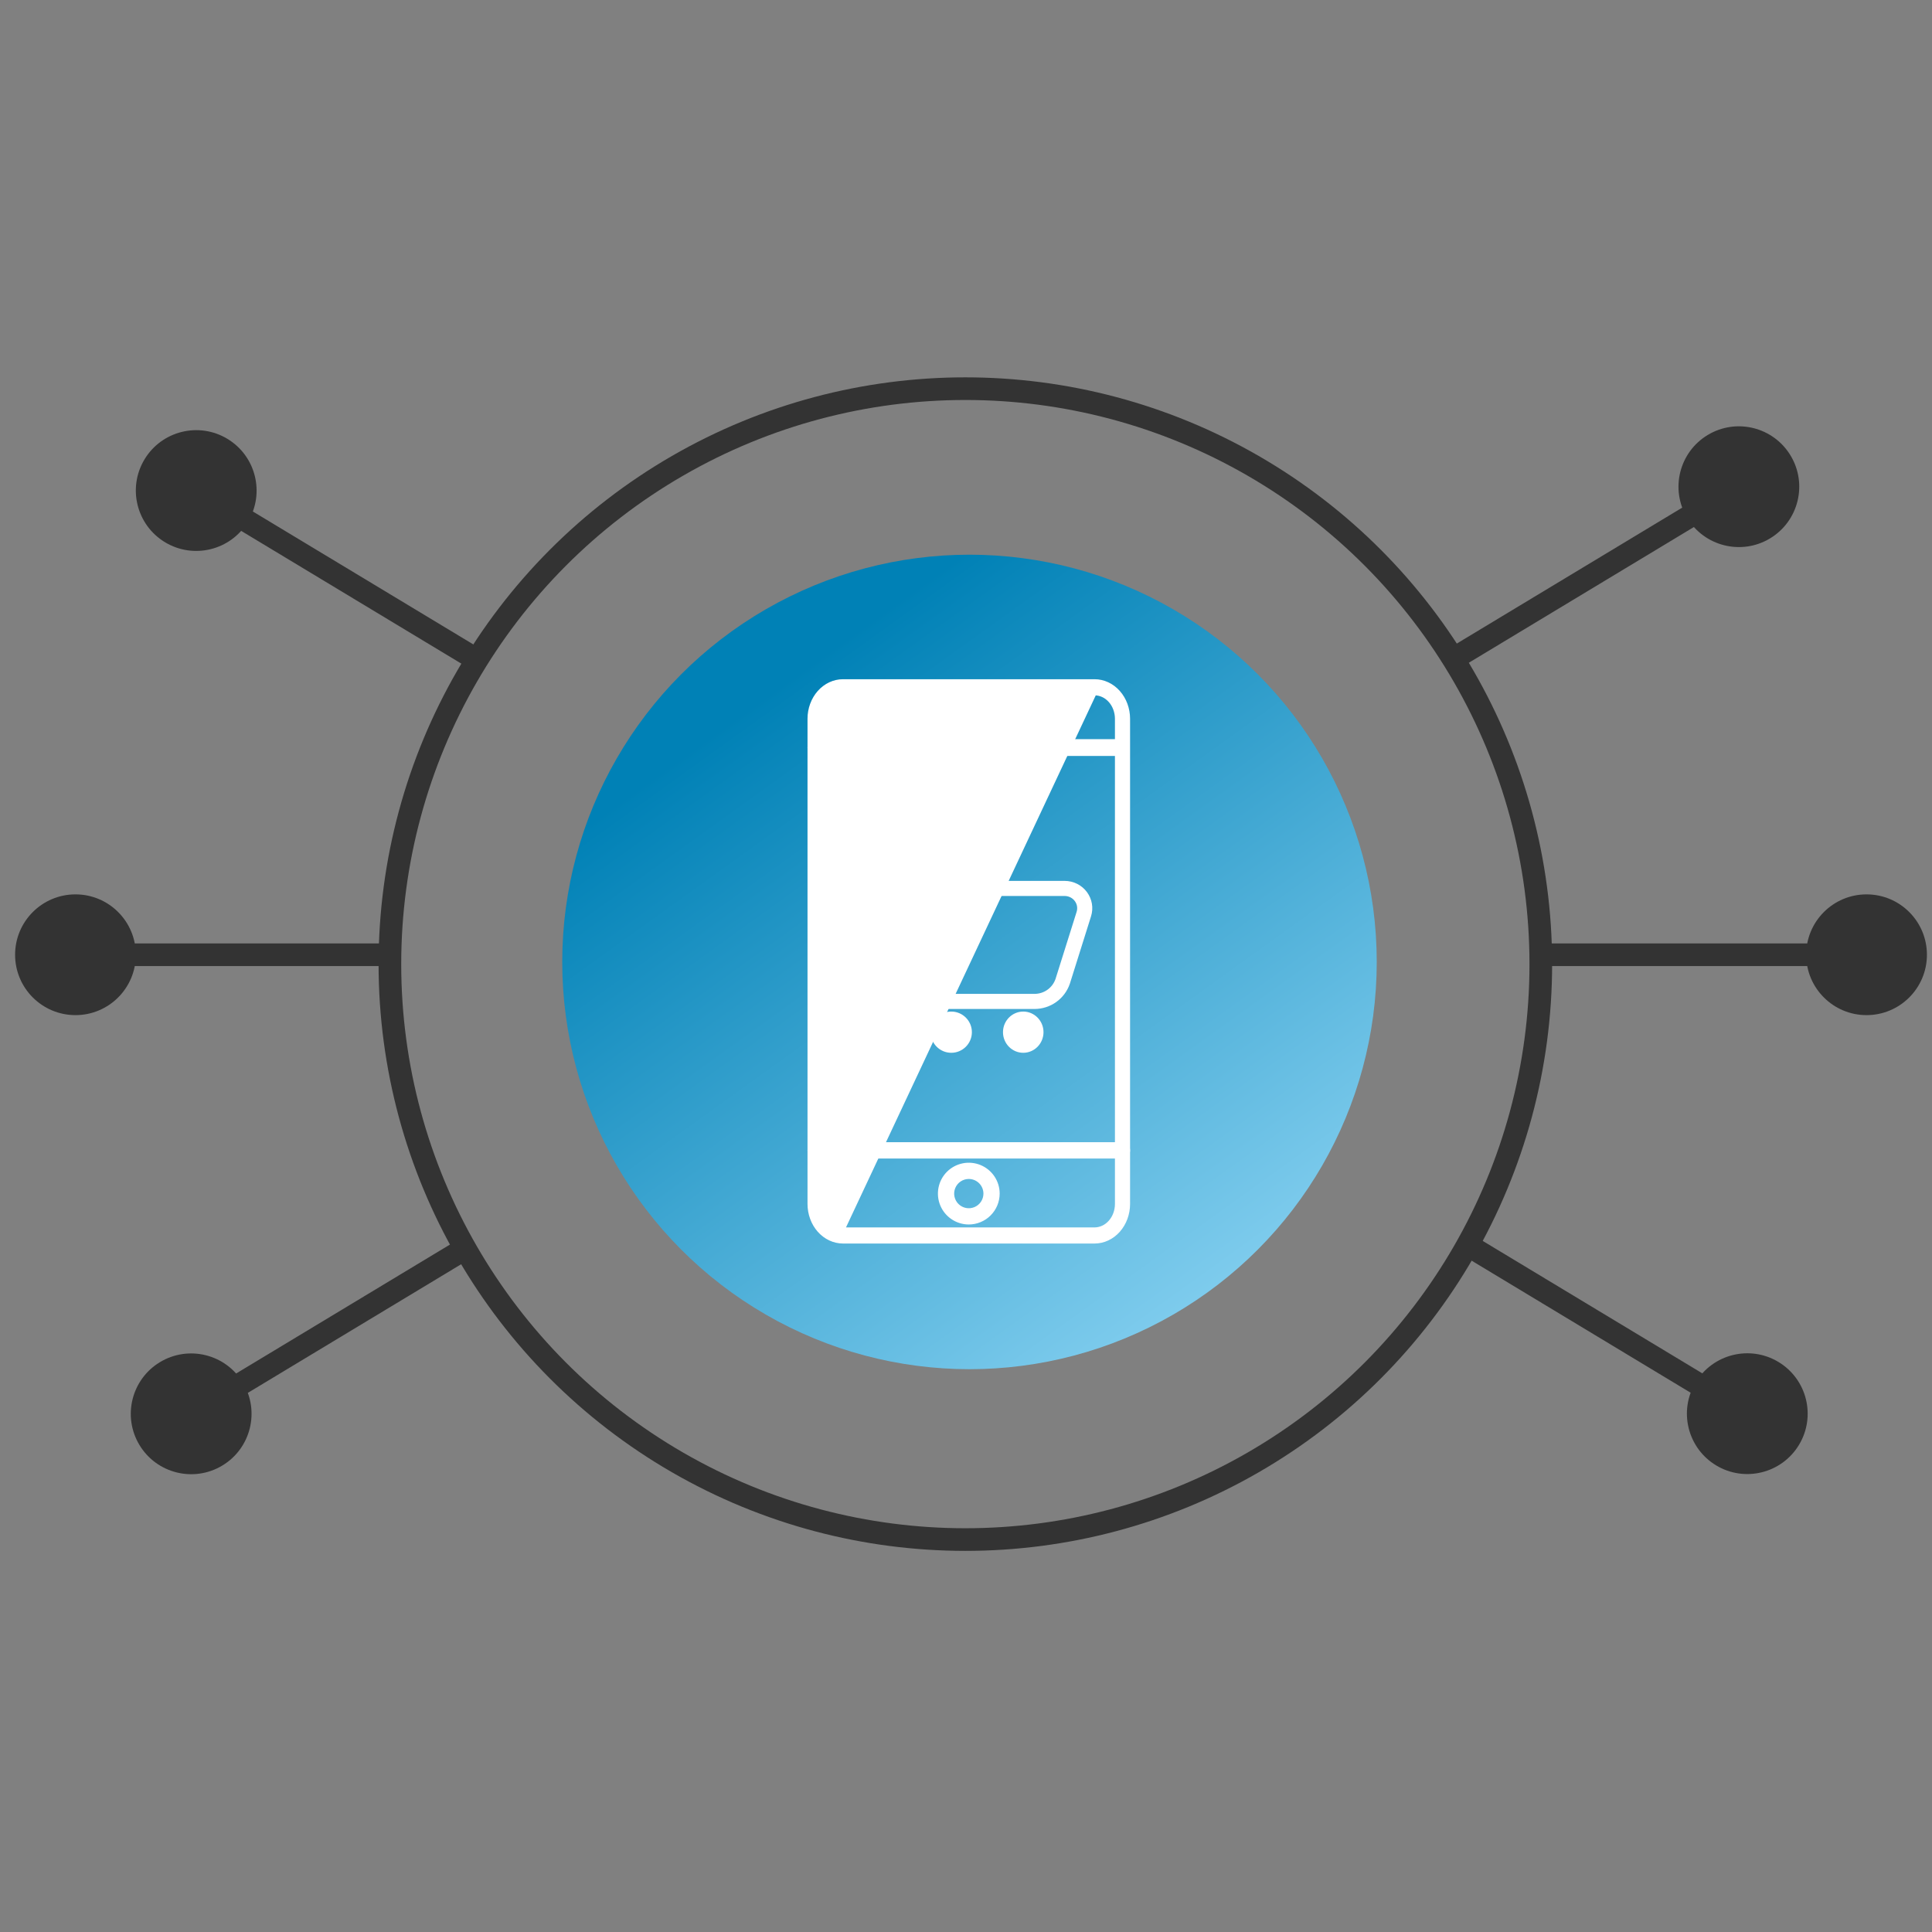 <svg width="512" height="512" viewBox="0 0 512 512" fill="none" xmlns="http://www.w3.org/2000/svg">
<rect x="0" y="0" width="512" height="512" fill="#808080" stroke="none"/>
<path d="M447.116 137.242C451.679 144.809 461.513 147.244 469.08 142.681C476.647 138.118 479.083 128.285 474.519 120.717C469.956 113.15 460.123 110.715 452.556 115.278C444.988 119.841 442.553 129.674 447.116 137.242ZM385.444 177.933L462.367 131.549L459.269 126.41L382.345 172.795L385.444 177.933Z" fill="#333333"/>
<path d="M36.959 382.941C41.523 390.508 51.356 392.943 58.923 388.38C66.49 383.817 68.926 373.984 64.363 366.417C59.8 358.849 49.966 356.414 42.399 360.977C34.832 365.54 32.396 375.374 36.959 382.941ZM52.21 377.248L125.643 332.968L122.544 327.83L49.112 372.11L52.21 377.248Z" fill="#333333"/>
<path d="M478.656 253.019C478.656 261.855 485.819 269.019 494.656 269.019C503.492 269.019 510.656 261.855 510.656 253.019C510.656 244.182 503.492 237.019 494.656 237.019C485.819 237.019 478.656 244.182 478.656 253.019ZM409.05 256.019L494.656 256.019L494.656 250.019L409.05 250.019L409.05 256.019Z" fill="#333333"/>
<path d="M4 253.019C4 261.855 11.163 269.019 20 269.019C28.837 269.019 36 261.855 36 253.019C36 244.182 28.837 237.019 20 237.019C11.163 237.019 4 244.182 4 253.019ZM20 256.019H104.365V250.019H20V256.019Z" fill="#333333"/>
<path d="M449.349 366.376C444.786 373.943 447.221 383.776 454.788 388.339C462.356 392.902 472.189 390.467 476.752 382.9C481.315 375.333 478.88 365.499 471.313 360.936C463.745 356.373 453.912 358.808 449.349 366.376ZM386.031 331.698L461.501 377.207L464.6 372.069L389.129 326.56L386.031 331.698Z" fill="#333333"/>
<path d="M38.298 121.738C33.735 129.305 36.171 139.139 43.738 143.702C51.305 148.265 61.139 145.829 65.702 138.262C70.265 130.695 67.829 120.861 60.262 116.298C52.695 111.735 42.861 114.171 38.298 121.738ZM50.451 132.569L125.358 177.738L128.456 172.6L53.549 127.431L50.451 132.569Z" fill="#333333"/>
<circle cx="255.828" cy="255.5" r="152.5" stroke="#333333" stroke-width="6"/>
<circle cx="256.926" cy="254.926" r="107.926" fill="url(#paint0_linear_148_90)"/>
<path d="M223.408 183.77C221.867 183.771 220.375 184.461 219.263 185.713C218.15 186.967 217.515 188.68 217.512 190.478L223.408 183.77ZM223.408 183.77C223.409 183.77 223.409 183.77 223.409 183.77M223.408 183.77H223.409M223.409 183.77H290.073H223.409ZM290.073 329.048H290.073C292.456 329.045 294.726 327.975 296.39 326.098C298.052 324.222 298.979 321.69 298.981 319.06V319.06L298.981 190.477L298.981 190.476C298.977 187.848 298.05 185.318 296.388 183.445C294.724 181.569 292.454 180.501 290.073 180.5H290.073L223.408 180.5L223.408 180.5C221.027 180.501 218.758 181.569 217.093 183.445C215.431 185.318 214.504 187.848 214.5 190.476V190.477L214.5 319.06L214.5 319.06C214.503 321.69 215.429 324.222 217.091 326.098C218.755 327.975 221.025 329.045 223.408 329.048H223.408H290.073ZM290.072 325.778H223.409L290.073 183.77C291.614 183.771 293.106 184.461 294.218 185.713C295.331 186.967 295.967 188.68 295.97 190.478V319.059C295.968 320.859 295.333 322.573 294.219 323.83C293.108 325.084 291.615 325.776 290.072 325.778Z" fill="white" stroke="white"/>
<path d="M216.005 199.83H297.392C297.826 199.83 298.217 199.619 298.489 199.289C298.758 198.962 298.897 198.536 298.897 198.108C298.897 197.679 298.758 197.253 298.489 196.926C298.217 196.596 297.826 196.386 297.392 196.386H216.005C215.571 196.386 215.179 196.596 214.908 196.926C214.639 197.253 214.5 197.679 214.5 198.108C214.5 198.536 214.639 198.962 214.908 199.289C215.179 199.619 215.571 199.83 216.005 199.83Z" fill="white" stroke="white"/>
<path d="M216.006 306.528H297.475C297.9 306.528 298.29 306.332 298.565 306.014C298.838 305.698 298.981 305.283 298.981 304.863C298.981 304.443 298.838 304.029 298.565 303.713C298.29 303.394 297.9 303.198 297.475 303.198H216.006C215.581 303.198 215.191 303.394 214.916 303.713C214.643 304.029 214.5 304.443 214.5 304.863C214.5 305.283 214.643 305.698 214.916 306.014C215.191 306.332 215.581 306.528 216.006 306.528Z" fill="white" stroke="white"/>
<path d="M247.978 191.983H265.504C265.915 191.983 266.322 191.845 266.633 191.58C266.947 191.312 267.142 190.931 267.142 190.513C267.142 190.095 266.947 189.713 266.633 189.446C266.322 189.181 265.915 189.042 265.504 189.042H247.978C247.567 189.042 247.16 189.181 246.849 189.446C246.535 189.713 246.34 190.095 246.34 190.513C246.34 190.931 246.535 191.312 246.849 191.58C247.16 191.845 247.567 191.983 247.978 191.983Z" fill="white" stroke="white"/>
<path d="M256.748 324L256.749 324C258.785 323.995 260.736 323.183 262.174 321.742C263.613 320.301 264.422 318.349 264.424 316.313V316.312C264.423 314.792 263.972 313.307 263.126 312.044C262.281 310.781 261.08 309.797 259.676 309.217C258.272 308.636 256.726 308.485 255.236 308.783C253.746 309.08 252.377 309.813 251.304 310.889C250.23 311.964 249.499 313.334 249.204 314.824C248.909 316.315 249.062 317.86 249.645 319.264C250.228 320.667 251.214 321.866 252.478 322.709C253.743 323.553 255.229 324.002 256.748 324ZM254.312 312.675C255.033 312.194 255.88 311.938 256.747 311.939C257.906 311.943 259.016 312.404 259.836 313.224C260.655 314.044 261.117 315.154 261.12 316.313C261.121 317.18 260.864 318.027 260.384 318.748C259.903 319.469 259.219 320.031 258.419 320.363C257.618 320.695 256.737 320.782 255.888 320.613C255.038 320.444 254.257 320.027 253.644 319.414C253.032 318.801 252.615 318.02 252.446 317.171C252.277 316.321 252.365 315.44 252.697 314.639C253.029 313.839 253.591 313.155 254.312 312.675Z" fill="white" stroke="white"/>
<path d="M225 230H231.469C232.583 230 233.557 230.697 233.851 231.712L242.107 259.755C243.06 263.073 246.183 265.39 249.706 265.39H274.132C277.524 265.39 280.53 263.269 281.627 260.051L287.23 242.226C287.721 240.636 287.436 238.954 286.448 237.609C285.451 236.253 283.843 235.445 282.149 235.445H235.442" stroke="white" stroke-width="4"/>
<path d="M252.096 278.501C249.358 278.501 247.132 276.275 247.132 273.537C247.132 270.8 249.358 268.574 252.096 268.574C254.833 268.574 257.059 270.8 257.059 273.537C257.059 276.275 254.833 278.501 252.096 278.501Z" fill="white" stroke="white"/>
<path d="M271.171 278.501C268.495 278.501 266.303 276.283 266.303 273.537C266.303 270.792 268.495 268.574 271.171 268.574C273.847 268.574 276.038 270.792 276.038 273.537C276.038 276.283 273.847 278.501 271.171 278.501Z" fill="white" stroke="white"/>
<defs>
<linearGradient id="paint0_linear_148_90" x1="193.831" y1="191" x2="317.53" y2="362.851" gradientUnits="userSpaceOnUse">
<stop stop-color="#0081B6"/>
<stop offset="1" stop-color="#87D1F1"/>
</linearGradient>
</defs>
</svg>
